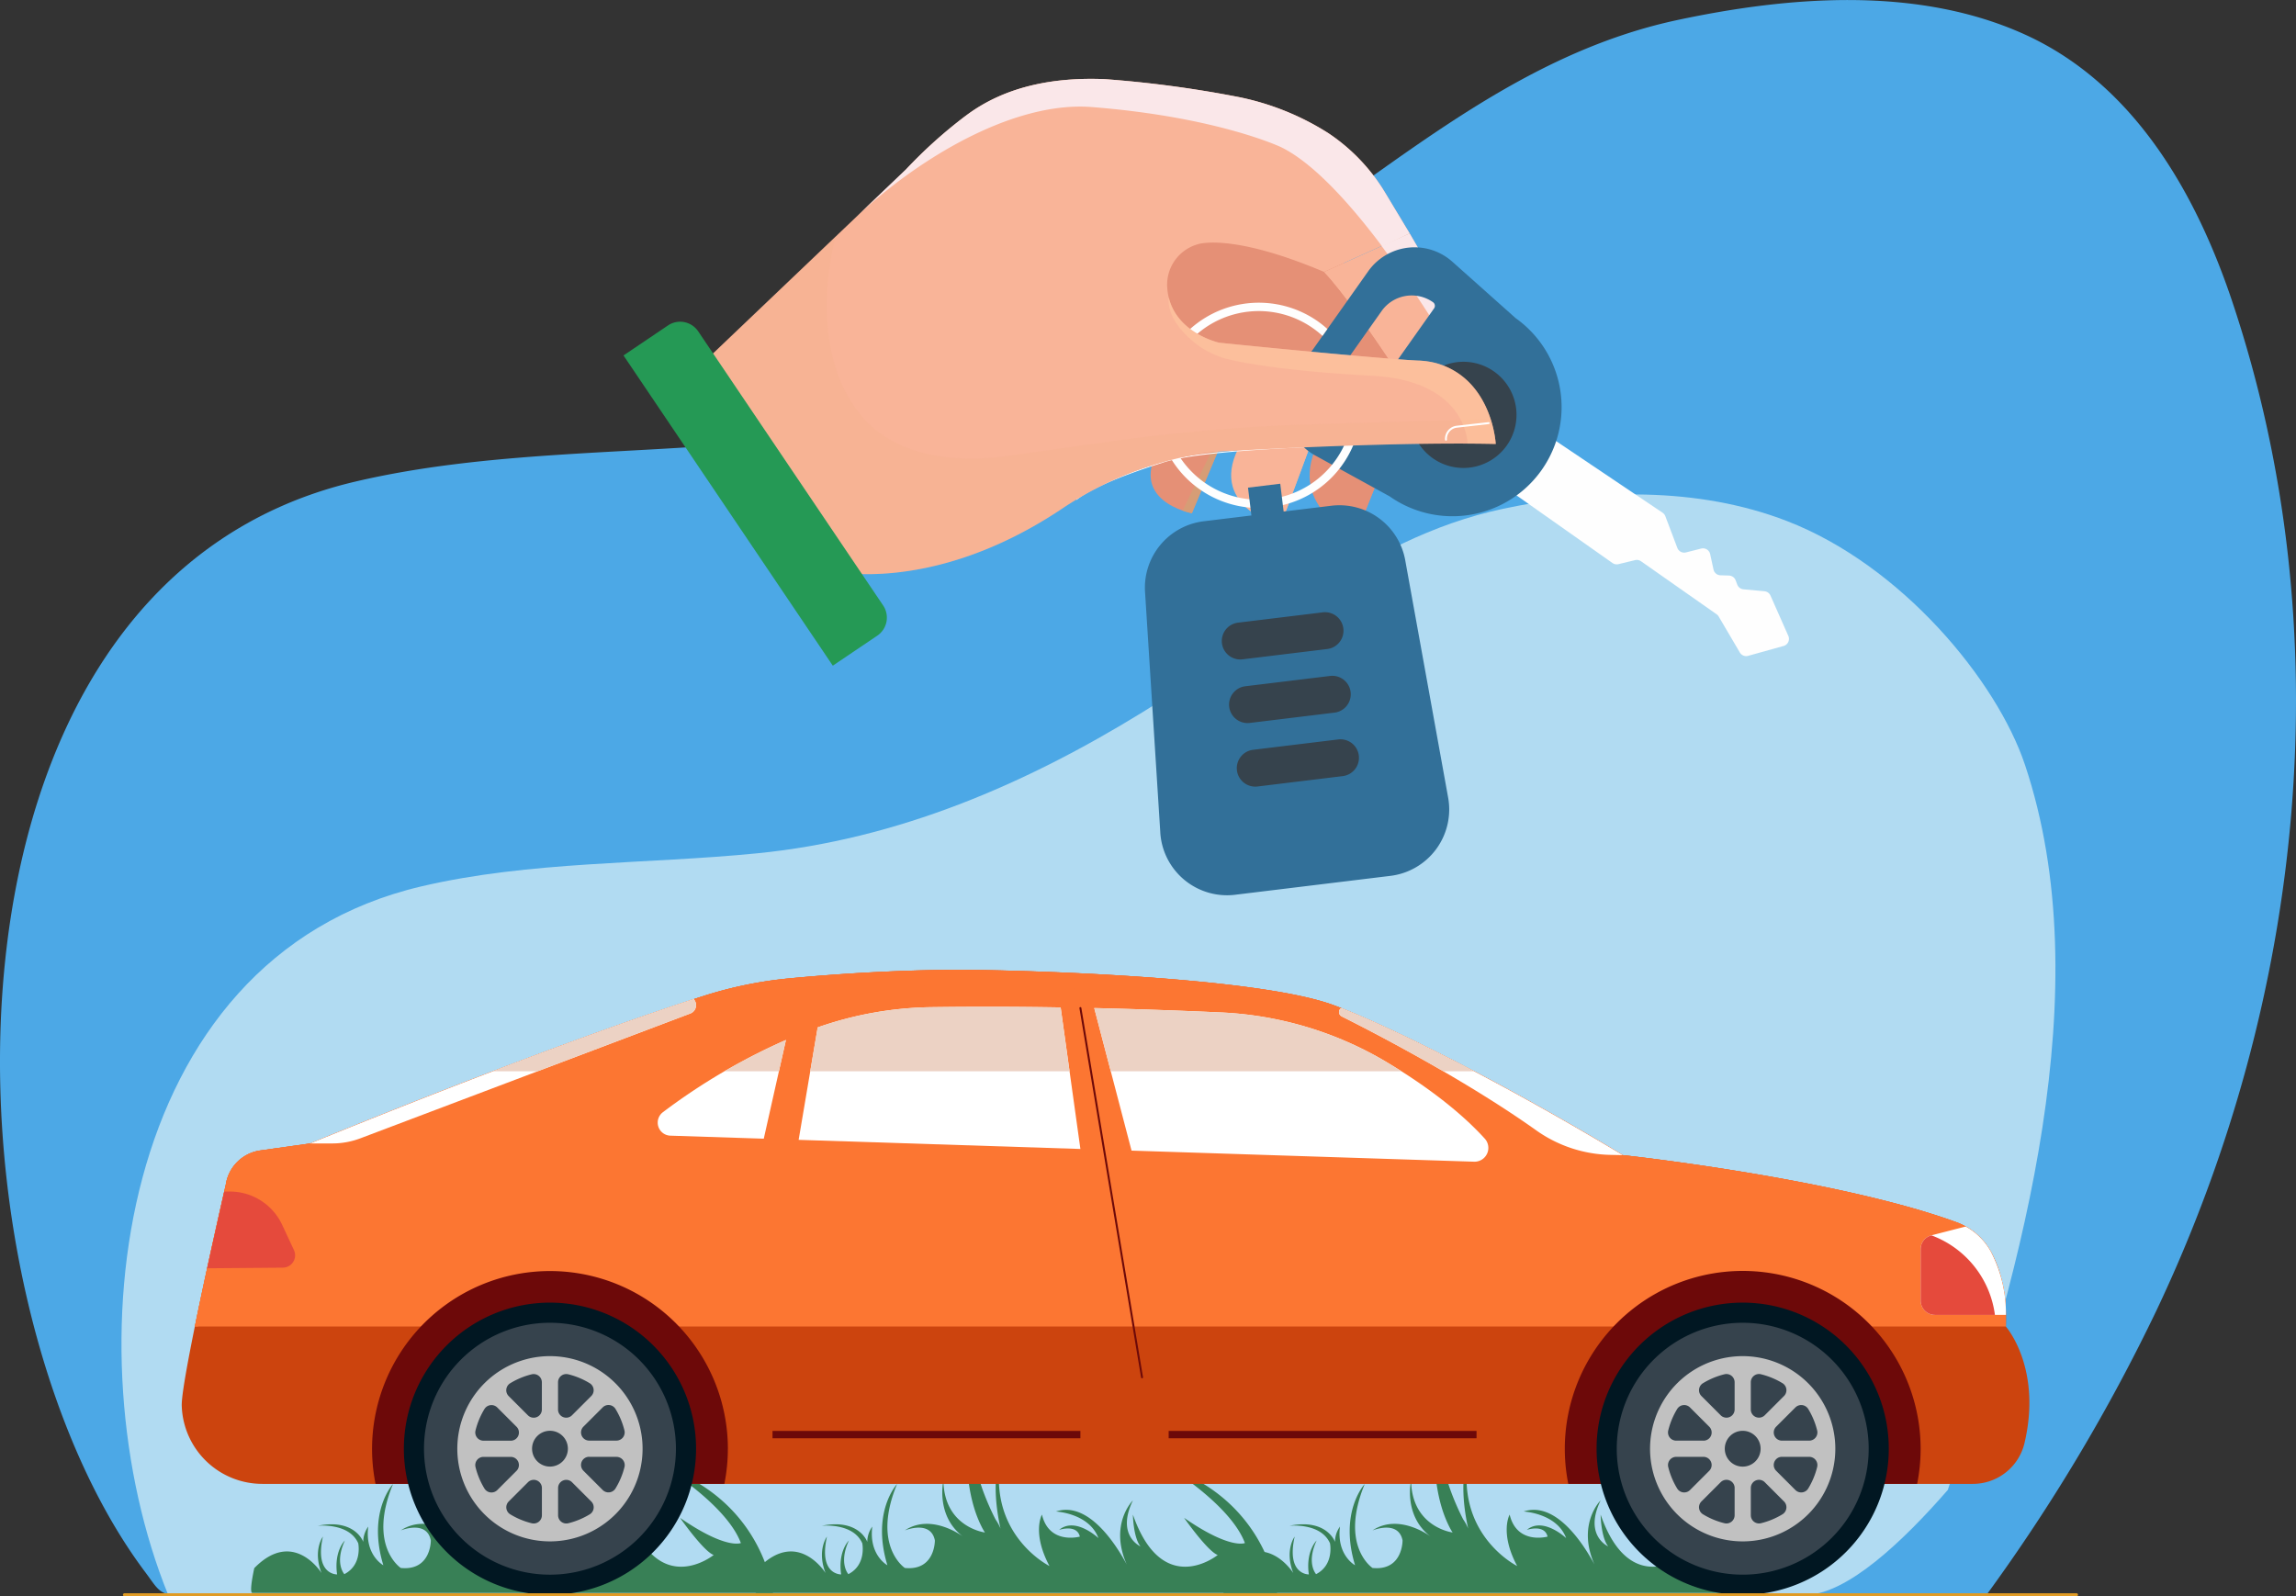 <?xml version="1.0" encoding="utf-8"?>
<svg xmlns="http://www.w3.org/2000/svg" height="256.796" viewBox="0 0 369.297 256.796" width="369.297">
    <rect x="0" y="0" width="369.297" height="256.796" fill="#333333" stroke="none"/>
    <defs>
        <clipPath id="ecmpepx0ka">
            <path d="M0 0h369.297v256.796H0z" data-name="Rettangolo 2758" style="fill:none"/>
        </clipPath>
        <clipPath id="h6yp7cf8zb">
            <path d="M0 0h128.969v54.34H0z" data-name="Rettangolo 2755" style="fill:none" transform="translate(111.607 38.017)"/>
        </clipPath>
        <clipPath id="trezok6ubc">
            <path d="M0 0h52.619v23.579H0z" data-name="Rettangolo 2756" style="fill:none" transform="translate(187.957 47.833)"/>
        </clipPath>
    </defs>
    <g data-name="Raggruppa 5470" style="clip-path:url(#ecmpepx0ka)">
        <g data-name="Raggruppa 5469">
            <g data-name="Raggruppa 5468" style="clip-path:url(#ecmpepx0ka)">
                <path d="M52.125 256.541c-28.178 0-24.755 1.7-28.778-3.665C-10.5 207.78-14.124 94.2 57.164 77.467c21.307-5 44.254-4.349 66.04-6.5 27.782-2.747 52.891-13.667 75.728-27.7 22.94-14.1 43.122-34.155 70.99-40.071 18.15-3.853 38.69-5.438 55.867 2.4 17.935 8.192 27.711 26.334 33.267 42.95 17.687 52.894 11.722 111.764-12.172 162.193a290.253 290.253 0 0 1-27.356 45.8z" data-name="Tracciato 9360" style="fill:#4ca8e6"/>
                <path d="M27.045 256.541C11.3 217.769 18.257 154.208 67.768 142.586c17.423-4.09 36.187-3.557 54-5.319 22.718-2.246 43.249-11.175 61.923-22.651 18.759-11.529 35.262-27.93 58.05-32.768 14.84-3.15 31.28-3.6 45.682 1.968 18.437 7.127 33.744 25.643 38.287 39.23 12.017 35.937-.414 80.7-12.417 116.626-7.028 8.075-16.2 16.869-22.888 16.869z" data-name="Tracciato 9361" style="fill:#b1dbf2"/>
                <path d="M124.309 256.136s-1.414-14.328-17.309-20.064c0 0 9.9 6.062 12.164 12.146 0 0-2.386 1.074-9.783-4.056 0 0 3.781 5.393 5.41 5.977 0 0-8.869 7.187-13.641-6.493 0 0 .042 3.618 1.214 5.109 0 0-3.958-1.73-1.214-7.4 0 0-3.863 3.812-.99 10.312-1.665-3.109-6.149-10.262-11.39-8.523 0 0 5.341.268 6.833 4.279 0 0-3.7-3.5-6.323-1.323 0 0 2.857-.967 3.337 1.081 0 0-4.925 1.373-6.1-3.539 0 0-1.652 2.9 1.211 8.271 0 0-10.379-5.13-7.695-18.253 0 0-2.028 3.877-.179 12.228a7.814 7.814 0 0 0-.812-1.491 41.509 41.509 0 0 1-1.795-4.034 34.134 34.134 0 0 1-1.771-6.465c-.6-3.525-.324-7.179-1.26-10.653-.484-1.8-1.534-4.575-3.547-5.093 1.076.277 1.836 2.97 2.19 3.847a20.3 20.3 0 0 1 1.237 6.557c.3 5.681.094 11.859 2.742 17.079a8.334 8.334 0 0 0 .511.883s-6.561-.817-6.68-8.358c0 0-1.313 5.661 3.161 9.021 0 0-5.07-3.858-9.365-.995 0 0 4.176-1.73 4.832 1.611 0 0 .059 4.921-4.832 4.429 0 0-5.368-3.534-1.253-13.5 0 0-4.179 4.474-1.552 13.063 0 0-3.011-1.61-2.429-6.218a4.2 4.2 0 0 0-.805 2.46s-1.3-3.8-7.337-2.594c0 0 5.055-.537 6.531 2.818 0 0 .716 3.445-2.236 4.966 0 0-1.611-1.745.089-5.413 0 0-1.789 1.7-1.252 5.457 0 0-3.669.09-2.282-6.084 0 0-1.655 2.192-.224 5.861 0 0-4.5-7.257-10.817-.788-.4 1.854-.733 3.993-.3 3.993h83.743z" data-name="Tracciato 9362" style="fill:#388056"/>
                <path d="M280.615 256.136s-1.415-14.328-17.315-20.064c0 0 9.9 6.062 12.164 12.146 0 0-2.386 1.074-9.782-4.056 0 0 3.78 5.393 5.409 5.977 0 0-8.869 7.187-13.641-6.493 0 0 .042 3.618 1.214 5.109 0 0-3.958-1.73-1.214-7.4 0 0-3.863 3.812-.99 10.312-1.665-3.109-6.149-10.262-11.389-8.523 0 0 5.34.268 6.832 4.279 0 0-3.7-3.5-6.323-1.323 0 0 2.857-.967 3.337 1.081 0 0-4.925 1.373-6.1-3.539 0 0-1.652 2.9 1.211 8.271 0 0-10.379-5.13-7.7-18.253 0 0-2.028 3.877-.179 12.228a7.815 7.815 0 0 0-.812-1.491 41.507 41.507 0 0 1-1.795-4.034 34.134 34.134 0 0 1-1.771-6.465c-.6-3.525-.324-7.179-1.26-10.653-.484-1.8-1.534-4.575-3.547-5.093 1.076.277 1.836 2.97 2.19 3.847a20.3 20.3 0 0 1 1.237 6.557c.3 5.681.094 11.859 2.742 17.079a8.335 8.335 0 0 0 .511.883s-6.561-.817-6.681-8.358c0 0-1.312 5.661 3.162 9.021 0 0-5.07-3.858-9.365-.995 0 0 4.175-1.73 4.832 1.611 0 0 .059 4.921-4.832 4.429 0 0-5.368-3.534-1.253-13.5 0 0-4.179 4.474-1.552 13.063 0 0-3.011-1.61-2.429-6.218a4.2 4.2 0 0 0-.8 2.46s-1.3-3.8-7.337-2.594c0 0 5.055-.537 6.532 2.818 0 0 .715 3.445-2.237 4.966 0 0-1.611-1.745.089-5.413 0 0-1.789 1.7-1.253 5.457 0 0-3.668.09-2.281-6.084 0 0-1.655 2.192-.224 5.861 0 0-4.5-7.257-10.817-.788-.4 1.854-.734 3.993-.3 3.993h83.743z" data-name="Tracciato 9363" style="fill:#388056"/>
                <path d="M205.385 256.136s-1.414-14.328-17.313-20.064c0 0 9.9 6.062 12.164 12.146 0 0-2.386 1.074-9.783-4.056 0 0 3.781 5.393 5.41 5.977 0 0-8.869 7.187-13.641-6.493 0 0 .042 3.618 1.214 5.109 0 0-3.958-1.73-1.214-7.4 0 0-3.863 3.812-.99 10.312-1.665-3.109-6.149-10.262-11.389-8.523 0 0 5.34.268 6.832 4.279 0 0-3.7-3.5-6.323-1.323 0 0 2.857-.967 3.337 1.081 0 0-4.925 1.373-6.1-3.539 0 0-1.652 2.9 1.211 8.271 0 0-10.379-5.13-7.695-18.253 0 0-2.028 3.877-.179 12.228a7.815 7.815 0 0 0-.812-1.491 41.507 41.507 0 0 1-1.795-4.034 34.134 34.134 0 0 1-1.771-6.465c-.6-3.525-.324-7.179-1.26-10.653-.484-1.8-1.534-4.575-3.547-5.093 1.076.277 1.836 2.97 2.19 3.847a20.3 20.3 0 0 1 1.237 6.557c.3 5.681.094 11.859 2.742 17.079a8.335 8.335 0 0 0 .511.883s-6.561-.817-6.681-8.358c0 0-1.312 5.661 3.162 9.021 0 0-5.07-3.858-9.365-.995 0 0 4.175-1.73 4.832 1.611 0 0 .059 4.921-4.832 4.429 0 0-5.368-3.534-1.253-13.5 0 0-4.179 4.474-1.552 13.063 0 0-3.011-1.61-2.429-6.218a4.2 4.2 0 0 0-.805 2.46s-1.3-3.8-7.337-2.594c0 0 5.055-.537 6.532 2.818 0 0 .715 3.445-2.237 4.966 0 0-1.611-1.745.089-5.413 0 0-1.789 1.7-1.253 5.457 0 0-3.668.09-2.281-6.084 0 0-1.655 2.192-.224 5.861 0 0-4.5-7.257-10.817-.788-.4 1.854-.733 3.993-.3 3.993h83.743z" data-name="Tracciato 9364" style="fill:#388056"/>
                <path d="M214.67 161.755c9.4 3.557 27.449 12.7 46.351 24.064 0 0 34.128 3.683 53.64 10.784a10.407 10.407 0 0 1 5.533 4.7c1.387 2.488 2.651 6.36 2.436 12.086 0 0 5.87 6.645 2.985 18.8a8.532 8.532 0 0 1-8.32 6.51H42.188a12.971 12.971 0 0 1-12.955-12.576c-.135-4.219 7.079-35.539 7.079-35.539a6.533 6.533 0 0 1 5.554-5.512l8.041-1.128s36.977-15.249 63.14-23.688a65.493 65.493 0 0 1 13.929-2.868c6.024-.572 15.3-1.261 25.852-1.375 7.018-.075 48.806.816 61.842 5.75" data-name="Tracciato 9365" style="fill:#cc440e"/>
                <path d="M322.631 213.385v-2.3a21.337 21.337 0 0 0-2.431-9.785 10.407 10.407 0 0 0-5.534-4.7c-19.512-7.1-53.639-10.784-53.639-10.784-18.9-11.367-36.952-20.506-46.351-24.064-13.037-4.933-54.824-5.824-61.842-5.749-10.557.113-19.828.8-25.853 1.374a65.57 65.57 0 0 0-13.929 2.869c-26.162 8.439-63.139 23.687-63.139 23.687l-8.041 1.129a6.531 6.531 0 0 0-5.554 5.511s-2.886 12.531-4.974 22.809z" data-name="Tracciato 9366" style="fill:#fc7632"/>
                <path d="M320.194 201.3a10.407 10.407 0 0 0-5.533-4.7c-19.513-7.1-53.64-10.785-53.64-10.785-18.9-11.366-36.952-20.506-46.351-24.063-13.037-4.934-54.824-5.825-61.842-5.75a313.52 313.52 0 0 0-25.853 1.374 65.56 65.56 0 0 0-13.928 2.869c-26.163 8.439-63.139 23.687-63.139 23.687l-8.042 1.129a6.53 6.53 0 0 0-5.553 5.511s-2.887 12.531-4.974 22.809h.518c2.015-9.7 4.456-20.289 4.456-20.289a6.531 6.531 0 0 1 5.553-5.511l8.042-1.129s36.976-15.248 63.139-23.687a65.5 65.5 0 0 1 13.928-2.868c6.025-.572 15.3-1.262 25.853-1.375 7.018-.075 48.8.816 61.842 5.75 9.4 3.557 27.449 12.7 46.351 24.063 0 0 34.127 3.684 53.64 10.785a10.407 10.407 0 0 1 5.533 4.7 21.235 21.235 0 0 1 2.423 9.565h.013v-2.3a21.325 21.325 0 0 0-2.436-9.784" data-name="Tracciato 9367" style="fill:#fc7632"/>
                <path d="M111.576 160.727c-26.055 8.523-61.669 23.209-61.669 23.209h3.546a12.742 12.742 0 0 0 4.508-.824l53.075-20.078a1.427 1.427 0 0 0 .54-2.307" data-name="Tracciato 9368" style="fill:#fff"/>
                <path d="M215.709 162.158a.787.787 0 0 0 .1 1.349c4.3 2.147 19.474 9.919 31.336 18.359a21.355 21.355 0 0 0 11.932 3.912l1.946.041c-18.229-10.962-35.663-19.851-45.312-23.661" data-name="Tracciato 9369" style="fill:#fff"/>
                <path d="M238.809 183.155c-2.692-2.974-7.567-7.407-15.921-12.384a57.073 57.073 0 0 0-26.629-7.913 938.4 938.4 0 0 0-20.256-.7L182 185.09l55.1 1.783a2.222 2.222 0 0 0 1.711-3.718" data-name="Tracciato 9370" style="fill:#fff"/>
                <path d="m128.456 183.358 45.32 1.467-3.176-22.768a683.295 683.295 0 0 0-20.793-.041 57.482 57.482 0 0 0-18.287 3.252z" data-name="Tracciato 9371" style="fill:#fff"/>
                <path d="M126.413 167.291a99.137 99.137 0 0 0-19.775 11.609 2.1 2.1 0 0 0 1.19 3.785l15.02.486z" data-name="Tracciato 9372" style="fill:#fff"/>
                <path d="M0 0h49.519v1.181H0z" data-name="Rettangolo 2753" style="fill:#6d0909" transform="translate(124.257 230.181)"/>
                <path d="M0 0h49.519v1.181H0z" data-name="Rettangolo 2754" style="fill:#6d0909" transform="translate(187.973 230.181)"/>
                <path d="M308.921 233.043a28.616 28.616 0 1 0-56.672 5.649h56.112a28.8 28.8 0 0 0 .56-5.649" data-name="Tracciato 9373" style="fill:#6d0909"/>
                <path d="M117.076 233.043a28.616 28.616 0 1 0-56.676 5.649h56.112a28.806 28.806 0 0 0 .56-5.649" data-name="Tracciato 9374" style="fill:#6d0909"/>
                <path d="M303.8 233.043a23.5 23.5 0 1 1-23.5-23.5 23.5 23.5 0 0 1 23.5 23.5" data-name="Tracciato 9375" style="fill:#011722"/>
                <path d="M300.565 233.043a20.26 20.26 0 1 1-20.26-20.26 20.26 20.26 0 0 1 20.26 20.26" data-name="Tracciato 9376" style="fill:#36434d"/>
                <path d="M296.206 233.043a15.9 15.9 0 1 1-15.9-15.9 15.9 15.9 0 0 1 15.9 15.9" data-name="Tracciato 9377" style="fill:#36434d"/>
                <path d="M281.519 218.2a14.9 14.9 0 1 0 13.632 13.632 14.91 14.91 0 0 0-13.632-13.632m1.731 2.87a12.289 12.289 0 0 1 3.45 1.43 1.321 1.321 0 0 1 .25 2.061l-3.1 3.1a1.315 1.315 0 0 1-2.245-.93v-4.387a1.323 1.323 0 0 1 1.646-1.278m-6.489 6.6-3.1-3.1a1.32 1.32 0 0 1 .251-2.061 12.27 12.27 0 0 1 3.445-1.436 1.323 1.323 0 0 1 1.646 1.278v4.387a1.315 1.315 0 0 1-2.245.93m-2.767 4.082h-4.387a1.322 1.322 0 0 1-1.277-1.646 12.231 12.231 0 0 1 1.436-3.446 1.321 1.321 0 0 1 2.061-.25l3.1 3.1a1.315 1.315 0 0 1-.93 2.245m.93 4.843-3.1 3.1a1.322 1.322 0 0 1-2.062-.25 12.251 12.251 0 0 1-1.435-3.447 1.322 1.322 0 0 1 1.277-1.645h4.387a1.315 1.315 0 0 1 .93 2.245m4.082 2.767v4.387a1.322 1.322 0 0 1-1.646 1.277 12.231 12.231 0 0 1-3.446-1.436 1.321 1.321 0 0 1-.25-2.061l3.1-3.1a1.315 1.315 0 0 1 2.245.93m4.843-.93 3.1 3.1a1.321 1.321 0 0 1-.25 2.061 12.258 12.258 0 0 1-3.446 1.435 1.322 1.322 0 0 1-1.646-1.277v-4.387a1.315 1.315 0 0 1 2.245-.93m2.767-4.082H291a1.323 1.323 0 0 1 1.278 1.645 12.283 12.283 0 0 1-1.436 3.447 1.321 1.321 0 0 1-2.061.25l-3.1-3.1a1.315 1.315 0 0 1 .93-2.245m-.93-4.843 3.1-3.1a1.321 1.321 0 0 1 2.061.25 12.289 12.289 0 0 1 1.436 3.446 1.323 1.323 0 0 1-1.278 1.645h-4.387a1.315 1.315 0 0 1-.93-2.245m-2.5 3.544a2.881 2.881 0 1 1-2.881-2.881 2.881 2.881 0 0 1 2.881 2.881" data-name="Tracciato 9378" style="fill:#c1c1c1"/>
                <path d="M111.959 233.043a23.5 23.5 0 1 1-23.5-23.5 23.5 23.5 0 0 1 23.5 23.5" data-name="Tracciato 9379" style="fill:#011722"/>
                <path d="M108.72 233.043a20.261 20.261 0 1 1-20.26-20.26 20.26 20.26 0 0 1 20.26 20.26" data-name="Tracciato 9380" style="fill:#36434d"/>
                <path d="M104.361 233.043a15.9 15.9 0 1 1-15.9-15.9 15.9 15.9 0 0 1 15.9 15.9" data-name="Tracciato 9381" style="fill:#36434d"/>
                <path d="M89.675 218.2a14.9 14.9 0 1 0 13.631 13.632A14.91 14.91 0 0 0 89.675 218.2m1.73 2.87a12.289 12.289 0 0 1 3.446 1.436 1.321 1.321 0 0 1 .25 2.061l-3.1 3.1a1.315 1.315 0 0 1-2.245-.93v-4.387a1.323 1.323 0 0 1 1.646-1.278m-6.489 6.6-3.1-3.1a1.32 1.32 0 0 1 .251-2.061 12.264 12.264 0 0 1 3.446-1.436 1.323 1.323 0 0 1 1.645 1.278v4.387a1.315 1.315 0 0 1-2.245.93m-2.767 4.082h-4.381a1.322 1.322 0 0 1-1.277-1.646 12.23 12.23 0 0 1 1.436-3.446 1.321 1.321 0 0 1 2.061-.25l3.1 3.1a1.315 1.315 0 0 1-.93 2.245m.93 4.843-3.1 3.1a1.321 1.321 0 0 1-2.061-.25 12.224 12.224 0 0 1-1.436-3.447 1.322 1.322 0 0 1 1.277-1.645h4.387a1.315 1.315 0 0 1 .93 2.245m4.082 2.767v4.387a1.322 1.322 0 0 1-1.645 1.277 12.206 12.206 0 0 1-3.446-1.436 1.32 1.32 0 0 1-.251-2.061l3.1-3.1a1.315 1.315 0 0 1 2.245.93m4.843-.93 3.1 3.1a1.321 1.321 0 0 1-.25 2.061 12.257 12.257 0 0 1-3.446 1.435 1.322 1.322 0 0 1-1.646-1.277v-4.387a1.315 1.315 0 0 1 2.245-.93m2.767-4.082h4.387a1.323 1.323 0 0 1 1.278 1.645A12.283 12.283 0 0 1 99 239.434a1.321 1.321 0 0 1-2.061.25l-3.1-3.1a1.315 1.315 0 0 1 .93-2.245m-.93-4.843 3.1-3.1a1.321 1.321 0 0 1 2.061.25 12.289 12.289 0 0 1 1.436 3.446 1.323 1.323 0 0 1-1.278 1.646h-4.387a1.315 1.315 0 0 1-.93-2.245m-2.5 3.544a2.881 2.881 0 1 1-2.881-2.881 2.881 2.881 0 0 1 2.881 2.881" data-name="Tracciato 9382" style="fill:#c1c1c1"/>
                <path d="M320.194 201.3a10.356 10.356 0 0 0-4.021-4l-5.52 1.42a2.306 2.306 0 0 0-1.732 2.234v8.256a2.307 2.307 0 0 0 2.307 2.307h11.413a21.578 21.578 0 0 0-2.447-10.219" data-name="Tracciato 9383" style="fill:#fff"/>
                <path d="M310.653 198.721a2.306 2.306 0 0 0-1.732 2.234v8.256a2.307 2.307 0 0 0 2.307 2.308h9.644a15.85 15.85 0 0 0-10.219-12.8" data-name="Tracciato 9384" style="fill:#e54a3c"/>
                <path d="m45.5 203.917-12.184.1 2.748-12.346h.907a9.288 9.288 0 0 1 8.418 5.364l1.893 4.06a1.982 1.982 0 0 1-1.782 2.819" data-name="Tracciato 9385" style="fill:#e54a3c"/>
                <path d="M111.576 160.727c-10.21 3.34-21.888 7.626-32.316 11.6h7.2l24.578-9.3a1.427 1.427 0 0 0 .54-2.307" data-name="Tracciato 9386" style="fill:#ecd2c4"/>
                <path d="m125.282 172.331 1.131-5.04a95.386 95.386 0 0 0-9.887 5.04z" data-name="Tracciato 9387" style="fill:#ecd2c4"/>
                <path d="m131.518 165.268-1.2 7.064h41.71l-1.428-10.275a683.295 683.295 0 0 0-20.793-.041 57.487 57.487 0 0 0-18.287 3.252" data-name="Tracciato 9388" style="fill:#ecd2c4"/>
                <path d="M222.888 170.771a57.073 57.073 0 0 0-26.629-7.913 910.941 910.941 0 0 0-20.256-.694l2.659 10.167h46.757a105.358 105.358 0 0 0-2.531-1.56" data-name="Tracciato 9389" style="fill:#ecd2c4"/>
                <path d="M215.709 162.158a.787.787 0 0 0 .1 1.349 309.894 309.894 0 0 1 16.341 8.824h4.961c-8.674-4.56-16.178-8.111-21.4-10.173" data-name="Tracciato 9390" style="fill:#ecd2c4"/>
                <path d="M183.691 221.716a.157.157 0 0 1-.155-.131l-9.915-59.4a.156.156 0 0 1 .129-.18.158.158 0 0 1 .181.129l9.915 59.395a.157.157 0 0 1-.129.18h-.026" data-name="Tracciato 9391" style="fill:#6d0909"/>
                <path d="M334.006 256.792h-314a.251.251 0 0 1 0-.5h314a.251.251 0 0 1 0 .5" data-name="Tracciato 9392" style="fill:#e09b24"/>
                <path d="m188.719 33.615 7.021 3.622 6.75 16.792-2.2 4.461s-12.006 3.835-12.421 3.6-11-10.2-11.564-11.615 2.383-12.666 2.855-13.113 9.559-3.748 9.559-3.748" data-name="Tracciato 9393" style="fill:#e59076"/>
                <path d="M193.827 37.756a30.505 30.505 0 0 1 5.788 20.4l9.1 4.533 6.379-3.127-.336-9.306-8.168-12.109-14.347-3.309z" data-name="Tracciato 9394" style="fill:#e59076"/>
                <path d="m224.645 69.622-6.6 16.493s-11.808-4.751-5.6-15.652z" data-name="Tracciato 9395" style="fill:#e59076"/>
                <path d="M218.046 86.115a14.779 14.779 0 0 1-2.849-1.651l7.741-14.657 1.368.662z" data-name="Tracciato 9396" style="fill:#e59076"/>
                <path d="m226.825 59.986-13.306-22.013-7.2 2.631s4.454 4.951 6.15 16.695l2.876 4.263z" data-name="Tracciato 9397" style="fill:#e59076"/>
                <path d="m226.732 37.547 22.876 39.345s-9.55 7.143-17.449-5.533c0 0-13.343-21.529-19.185-27.617z" data-name="Tracciato 9398" style="fill:#f9b498"/>
                <path d="m222.182 39.522 4.549-1.975 22.877 39.345a11.561 11.561 0 0 1-3.791 1.682c-1.954-3.848-12.371-24-23.635-39.052" data-name="Tracciato 9399" style="fill:#fae7e9"/>
                <path d="M232.158 71.358s-13.342-21.528-19.185-27.616C221.362 46.8 244.487 78.8 244.5 78.818c-3.452.422-8.132-.7-12.343-7.46" data-name="Tracciato 9400" style="fill:#f9b498"/>
                <path d="m210.9 71.261-4.96 13.365s-12.311-3.2-6.233-13.476z" data-name="Tracciato 9401" style="fill:#f9b498"/>
                <path d="m196.68 70.723-4.974 11.829s-10.834-1.982-4.818-11.181z" data-name="Tracciato 9402" style="fill:#e59076"/>
                <path d="m204.043 83.935 6.079-12.682.777.008-4.961 13.365a14.093 14.093 0 0 1-1.9-.691" data-name="Tracciato 9403" style="fill:#f9b498"/>
                <path d="m190.219 82.137 5.034-10.337 1.02-.107-4.566 10.86a11.4 11.4 0 0 1-1.488-.415" data-name="Tracciato 9404" style="fill:#d69d76"/>
                <path d="M247.136 76.594a.156.156 0 0 0 .262-.17l-2.736-4.373a1.807 1.807 0 0 1 .507-2.45.156.156 0 0 0 .041-.216.157.157 0 0 0-.217-.039 2.117 2.117 0 0 0-.6 2.873l2.736 4.373" data-name="Tracciato 9405" style="fill:#fff"/>
                <path d="M173.094 80.365v.006a.078.078 0 0 0 .11.011c3.53-2.845 13.52-5.852 13.62-5.882 7.4-2.683 37.841-2.958 38.148-2.961a.078.078 0 0 0 0-.156c-.306 0-30.776.278-38.195 2.969-.1.028-10.116 3.045-13.67 5.908a.078.078 0 0 0-.015.1" data-name="Tracciato 9406" style="fill:#fff"/>
                <path d="m249.853 70.664 17.56 11.811a1.183 1.183 0 0 1 .446.563l1.929 5.094a1.184 1.184 0 0 0 1.4.728l2.437-.618a1.182 1.182 0 0 1 1.446.9l.534 2.467a1.182 1.182 0 0 0 1.119.932l1.369.043a1.185 1.185 0 0 1 1.067.756l.273.708a1.183 1.183 0 0 0 1 .751l3.366.309a1.183 1.183 0 0 1 .973.7l2.87 6.486a1.183 1.183 0 0 1-.765 1.618l-5.7 1.587a1.181 1.181 0 0 1-1.336-.54l-3.4-5.782a1.188 1.188 0 0 0-.34-.369l-12.154-8.524a1.185 1.185 0 0 0-.958-.181l-2.673.647a1.185 1.185 0 0 1-.96-.183L243.611 79.47a1.182 1.182 0 0 1-.28-1.654l4.9-6.858a1.184 1.184 0 0 1 1.623-.294" data-name="Tracciato 9407" style="fill:#fefefe"/>
                <path d="m211.561 73.276 11.958 6.572a17.554 17.554 0 0 0 20.266-28.668L233.6 42.1a9.134 9.134 0 0 0-13.539 1.545L208.5 60a9.135 9.135 0 0 0 3.06 13.279m5.1-5.1a5.931 5.931 0 0 1-1.419-8.266l6.983-9.879a5.932 5.932 0 0 1 8.266-1.419.713.713 0 0 1 .171.992L217.656 68a.712.712 0 0 1-.992.17" data-name="Tracciato 9408" style="fill:#327099"/>
                <path d="M230.449 73.708a8.54 8.54 0 1 0-2.044-11.9 8.539 8.539 0 0 0 2.044 11.9" data-name="Tracciato 9409" style="fill:#36434d"/>
                <path d="M188.98 55.667A16.538 16.538 0 0 1 212 51.714a16.761 16.761 0 0 1 1.5 1.208l-.784 1.109a15.171 15.171 0 1 0 3.421 4.612l.872-1.233a16.51 16.51 0 1 1-28.031-1.743" data-name="Tracciato 9410" style="fill:#fefefe"/>
                <path d="m186.628 133.935-2.456-38.721a10.759 10.759 0 0 1 9.437-11.361l7.67-.933-.545-4.476 5.187-.631.545 4.475 7.67-.933a10.759 10.759 0 0 1 11.887 8.766l6.9 38.179a10.759 10.759 0 0 1-9.288 12.594l-24.973 3.04a10.759 10.759 0 0 1-12.037-10" data-name="Tracciato 9411" style="fill:#327099"/>
                <path d="m199.812 106.066 13.63-1.659a2.972 2.972 0 1 0-.718-5.9l-13.63 1.659a2.972 2.972 0 0 0 .718 5.9" data-name="Tracciato 9412" style="fill:#36434d"/>
                <path d="m201.056 116.288 13.63-1.659a2.972 2.972 0 0 0-.718-5.9l-13.63 1.659a2.972 2.972 0 1 0 .718 5.9" data-name="Tracciato 9413" style="fill:#36434d"/>
                <path d="m202.3 126.511 13.63-1.659a2.972 2.972 0 1 0-.718-5.9l-13.63 1.659a2.972 2.972 0 1 0 .718 5.9" data-name="Tracciato 9414" style="fill:#36434d"/>
                <path d="M240.576 71.412s-.51-10.222-9.315-12.918a12.818 12.818 0 0 0-3.19-.493c-4.859-.216-22.547-1.9-31.976-2.873 0 0-7.757-1.681-8.339-8.681a6.755 6.755 0 0 1 4.857-7.142s5.247-1.955 20.361 4.437l13.758-6.2-3.922-6.513a30.167 30.167 0 0 0-9.169-9.618 42.56 42.56 0 0 0-15.1-5.933 182.216 182.216 0 0 0-20.841-2.744c-8.006-.334-15.979 1.064-22.37 5.9a75.757 75.757 0 0 0-9.6 8.625l-34.118 32.53 21.564 31.968s16.539 4.313 37.943-10.127a56.468 56.468 0 0 1 22.147-8.659q.81-.14 1.643-.257s27.4-1.7 45.671-1.3" data-name="Tracciato 9415" style="fill:#f9b498"/>
                <path d="M155.324 18.632c6.391-4.833 14.364-6.232 22.37-5.9a182.04 182.04 0 0 1 20.845 2.749 42.568 42.568 0 0 1 15.1 5.932 30.2 30.2 0 0 1 9.168 9.618l3.922 6.514-4.419 2.1c-5.466-7.3-11.258-13.526-16.249-15.968 0 0-10.213-4.867-30.458-6.456-11.27-.885-24.782 6.445-34.758 14.871q-1.673 1.413-3.4 3.056l8.28-7.9a75.834 75.834 0 0 1 9.6-8.625" data-name="Tracciato 9416" style="fill:#fae7e9"/>
                <g data-name="Raggruppa 5464" style="opacity:.15;mix-blend-mode:multiply;isolation:isolate">
                    <g data-name="Raggruppa 5463">
                        <g data-name="Raggruppa 5462" style="clip-path:url(#h6yp7cf8zb)">
                            <path d="M134.44 38.017s-5.076 17.209 3.807 28.48c7.335 9.306 21.6 7.158 24.276 6.778 3.608-.511 10.1-1.429 16.663-2.347a289.936 289.936 0 0 1 31.751-2.672l28.824-.837a17.214 17.214 0 0 1 .815 3.993c-18.274-.4-45.671 1.3-45.671 1.3q-.832.119-1.643.257a56.485 56.485 0 0 0-22.147 8.66c-21.4 14.439-37.944 10.126-37.944 10.126l-21.563-31.968z" data-name="Tracciato 9417" style="fill:#edac80"/>
                        </g>
                    </g>
                </g>
                <path d="m100.286 57.177 33.665 49.905 7.15-4.824a3.505 3.505 0 0 0 .946-4.866L112.3 53.3a3.5 3.5 0 0 0-4.865-.946z" data-name="Tracciato 9418" style="fill:#259955"/>
                <g data-name="Raggruppa 5467" style="opacity:.57">
                    <g data-name="Raggruppa 5466">
                        <g data-name="Raggruppa 5465" style="clip-path:url(#trezok6ubc)">
                            <path d="M197.93 57.884a14.139 14.139 0 0 1-6-2.929c-2-1.682-4.219-4.234-3.945-7.122h.006c1.409 5.834 8.109 7.294 8.109 7.294 9.429.969 27.117 2.658 31.976 2.874a12.772 12.772 0 0 1 3.19.493c8.8 2.695 9.315 12.918 9.315 12.918a259.11 259.11 0 0 0-4.515-.057h-.024s.005-9.905-14.931-10.888c0 0-14.571-.632-23.176-2.583" data-name="Tracciato 9419" style="fill:#ffc69f"/>
                        </g>
                    </g>
                </g>
                <path d="M232.449 70.817a.153.153 0 0 0 .14.068.155.155 0 0 0 .145-.166 1.807 1.807 0 0 1 1.6-1.922l5.126-.581a.156.156 0 0 0 .138-.173.158.158 0 0 0-.173-.138l-5.126.581a2.119 2.119 0 0 0-1.878 2.254.145.145 0 0 0 .026.077" data-name="Tracciato 9420" style="fill:#fff"/>
            </g>
        </g>
    </g>
</svg>